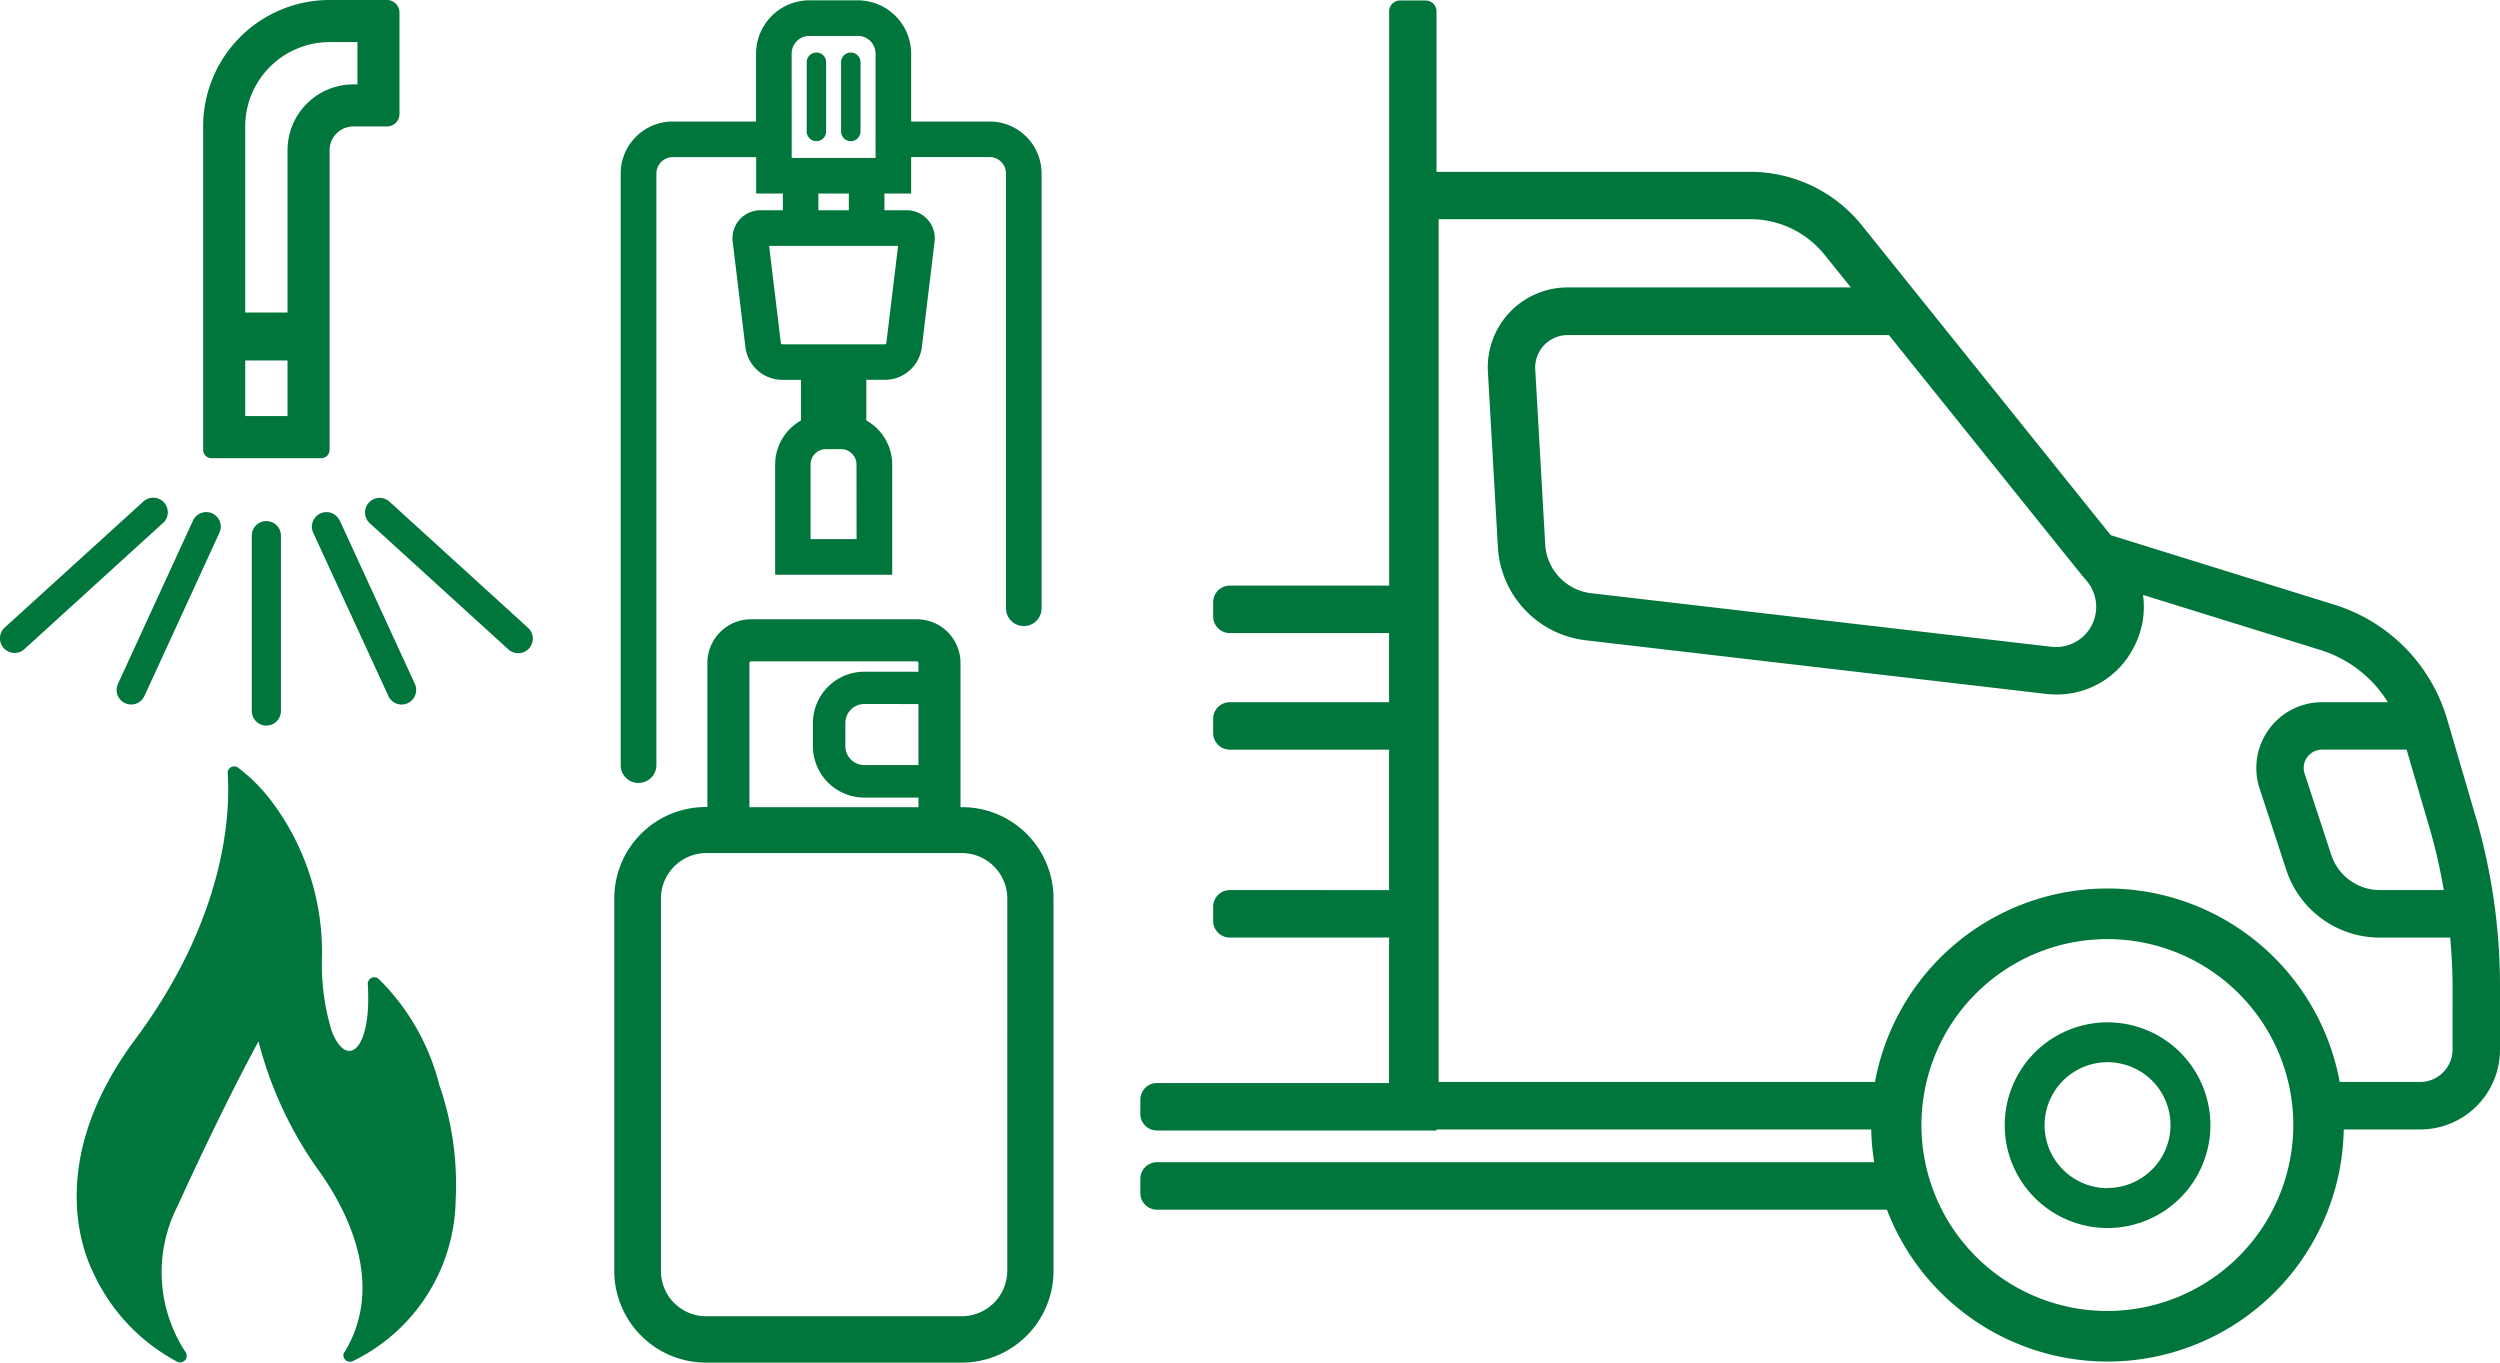 <svg id="prod-13" xmlns="http://www.w3.org/2000/svg" xmlns:xlink="http://www.w3.org/1999/xlink" width="92.383" height="50.353" viewBox="0 0 92.383 50.353">
  <defs>
    <clipPath id="clip-path">
      <rect id="Rettangolo_1425" data-name="Rettangolo 1425" width="92.383" height="50.353" fill="#00753c"/>
    </clipPath>
  </defs>
  <g id="Raggruppa_1861" data-name="Raggruppa 1861" clip-path="url(#clip-path)">
    <path id="Tracciato_7310" data-name="Tracciato 7310" d="M7.507,16.621a.309.309,0,0,0,.31.31H11.87a.309.309,0,0,0,.31-.31V5.55a.877.877,0,0,1,.877-.877H14.3a.462.462,0,0,0,.462-.462V.462A.462.462,0,0,0,14.3,0H12.179A4.672,4.672,0,0,0,7.507,4.673v8.1h0Zm3.118-1.245H9.062V13.321h1.563ZM9.062,4.673a3.121,3.121,0,0,1,3.118-3.118h1.029V3.118h-.152A2.434,2.434,0,0,0,10.625,5.55v6H9.062Zm3.5,14.577,2.762,6.009a.538.538,0,1,1-.977.45L11.581,19.7a.538.538,0,1,1,.977-.45m-6.537.077L.9,23.989a.538.538,0,1,1-.724-.8L5.3,18.531a.538.538,0,0,1,.724.8m13.488,3.868a.538.538,0,0,1-.724.8l-5.121-4.662a.538.538,0,1,1,.724-.8Zm58.369,14.58a3.8,3.8,0,1,0,3.8,3.8,3.8,3.8,0,0,0-3.8-3.8m0,6.127a2.327,2.327,0,1,1,2.327-2.327A2.33,2.33,0,0,1,77.878,43.9M35.553,29.827l-.026.013v-.013h-.033V24.5a1.616,1.616,0,0,0-1.616-1.616H27.756A1.616,1.616,0,0,0,26.14,24.5v5.322h-.059A3.379,3.379,0,0,0,22.7,33.206V46.974a3.391,3.391,0,0,0,3.391,3.379H35.54a3.391,3.391,0,0,0,3.391-3.379V33.206a3.379,3.379,0,0,0-3.379-3.379M27.694,24.5a.062.062,0,0,1,.062-.062h6.122a.061.061,0,0,1,.062.062v.322h-2a1.9,1.9,0,0,0-1.9,1.9v.856a1.9,1.9,0,0,0,1.9,1.895h2v.355H27.694Zm6.245,1.517v2.254h-2a.7.7,0,0,1-.7-.7v-.856a.7.7,0,0,1,.7-.7Zm3.283,20.952a1.683,1.683,0,0,1-1.683,1.67H26.094a1.67,1.67,0,0,1-1.67-1.67V33.206a1.683,1.683,0,0,1,1.67-1.683H35.54a1.683,1.683,0,0,1,1.683,1.683Zm54.259-16.8L90.43,26.579a6.282,6.282,0,0,0-4.166-4.233L78,19.778l-9.2-11.453A5.29,5.29,0,0,0,64.671,6.35H53.083V.418a.4.4,0,0,0-.4-.4h-.949a.4.4,0,0,0-.4.4V21.641H45.444a.613.613,0,0,0-.613.613v.528a.612.612,0,0,0,.613.612h5.886v2.555H45.444a.612.612,0,0,0-.613.612v.528a.613.613,0,0,0,.613.613h5.886v5.19H45.444a.612.612,0,0,0-.613.612v.528a.613.613,0,0,0,.613.613h5.886v5.377H42.753a.613.613,0,0,0-.613.613v.528a.613.613,0,0,0,.613.613H53.083v-.039H69.147a8.694,8.694,0,0,0,.111,1.211H42.753a.613.613,0,0,0-.613.613v.528a.613.613,0,0,0,.613.613H69.728a8.729,8.729,0,0,0,16.881-2.965h2.826a2.949,2.949,0,0,0,2.948-2.948V36.452a22.345,22.345,0,0,0-.9-6.283M88.931,27.7l.868,2.961a20.534,20.534,0,0,1,.507,2.229H87.947a1.89,1.89,0,0,1-1.8-1.3l-.983-3a.678.678,0,0,1,.644-.89ZM69.8,12.381l7.163,8.914.006,0,.148.178A1.486,1.486,0,0,1,75.8,23.9l-17-1.979a1.926,1.926,0,0,1-1.7-1.807l-.368-6.467a1.2,1.2,0,0,1,1.2-1.265Zm8.074,36.064a6.871,6.871,0,1,1,6.871-6.871,6.879,6.879,0,0,1-6.871,6.871M90.63,38.788a1.2,1.2,0,0,1-1.2,1.194h-2.97a8.731,8.731,0,0,0-17.173,0H53.163V8.1H64.671a3.518,3.518,0,0,1,2.757,1.321l.967,1.2H57.929a2.951,2.951,0,0,0-2.946,3.118l.368,6.467A3.677,3.677,0,0,0,58.6,23.661l17,1.979a3.43,3.43,0,0,0,.4.023,3.176,3.176,0,0,0,2.824-1.694,3.21,3.21,0,0,0,.368-1.985l6.554,2.035a4.515,4.515,0,0,1,2.494,1.929H85.81A2.432,2.432,0,0,0,83.5,29.138l.983,3a3.64,3.64,0,0,0,3.466,2.51h2.593c.053.6.089,1.2.089,1.807ZM9.842,19.255a.538.538,0,0,1,.539.538v6.481a.538.538,0,0,1-1.077,0V19.793a.538.538,0,0,1,.538-.538m6.373,20.78a11.259,11.259,0,0,1,.623,4.318,6.736,6.736,0,0,1-3.8,5.944.243.243,0,0,1-.317-.338v.022c1.351-2.186.5-4.772-1.056-6.883a14.365,14.365,0,0,1-2.112-4.614s-1.162,2.08-3,6.1a5.373,5.373,0,0,0,.316,5.4.243.243,0,0,1-.316.338A7.041,7.041,0,0,1,3.44,47.014c-.444-.9-1.668-4.212,1.5-8.53,3.473-4.634,3.568-8.551,3.473-9.913a.242.242,0,0,1,.39-.2A6.371,6.371,0,0,1,10,29.563a9.293,9.293,0,0,1,1.9,5.743,8.457,8.457,0,0,0,.349,2.766c.539,1.457,1.5.792,1.341-1.71a.24.24,0,0,1,.059-.164.243.243,0,0,1,.343-.026,8.378,8.378,0,0,1,2.228,3.864M4.365,25.258l2.761-6.009a.538.538,0,1,1,.977.45L5.342,25.708a.538.538,0,1,1-.977-.45M30.528,2.3V4.858a.358.358,0,1,1-.717,0V2.3a.358.358,0,1,1,.717,0m1.27,0V4.858a.358.358,0,1,1-.717,0V2.3a.358.358,0,1,1,.717,0m-8.2,26.631a.658.658,0,0,0,.658-.658V6.412a.607.607,0,0,1,.606-.606h3.081V7.151h.987V7.77H28.1a1.033,1.033,0,0,0-1.025,1.156l.47,3.9a1.378,1.378,0,0,0,1.366,1.211H29.6v1.5a1.875,1.875,0,0,0-.956,1.628v4.074h4.326V17.164a1.875,1.875,0,0,0-.957-1.628v-1.5H32.7a1.376,1.376,0,0,0,1.365-1.211l.471-3.9A1.033,1.033,0,0,0,33.506,7.77h-.824V7.151h.988V5.805h2.9a.605.605,0,0,1,.605.6V22.478a.657.657,0,1,0,1.315,0V6.41a1.922,1.922,0,0,0-1.92-1.92h-2.9V1.983A1.974,1.974,0,0,0,31.7.012H29.91a1.973,1.973,0,0,0-1.971,1.971V4.49H24.858a1.924,1.924,0,0,0-1.921,1.922V28.277a.658.658,0,0,0,.657.658m8.059-9.012h-1.7V17.164a.567.567,0,0,1,.566-.566h.565a.567.567,0,0,1,.566.566ZM33.187,9.085l-.433,3.586a.059.059,0,0,1-.059.053H28.914a.061.061,0,0,1-.06-.053l-.432-3.585h4.765ZM31.367,7.77H30.241V7.151h1.126ZM29.254,1.983a.657.657,0,0,1,.656-.656H31.7a.657.657,0,0,1,.656.656V5.107c0,.014-.008.026-.008.04s.007.027.008.041v.647h-3.1Z" transform="translate(0 0)" fill="#00753c"/>
  </g>
</svg>
